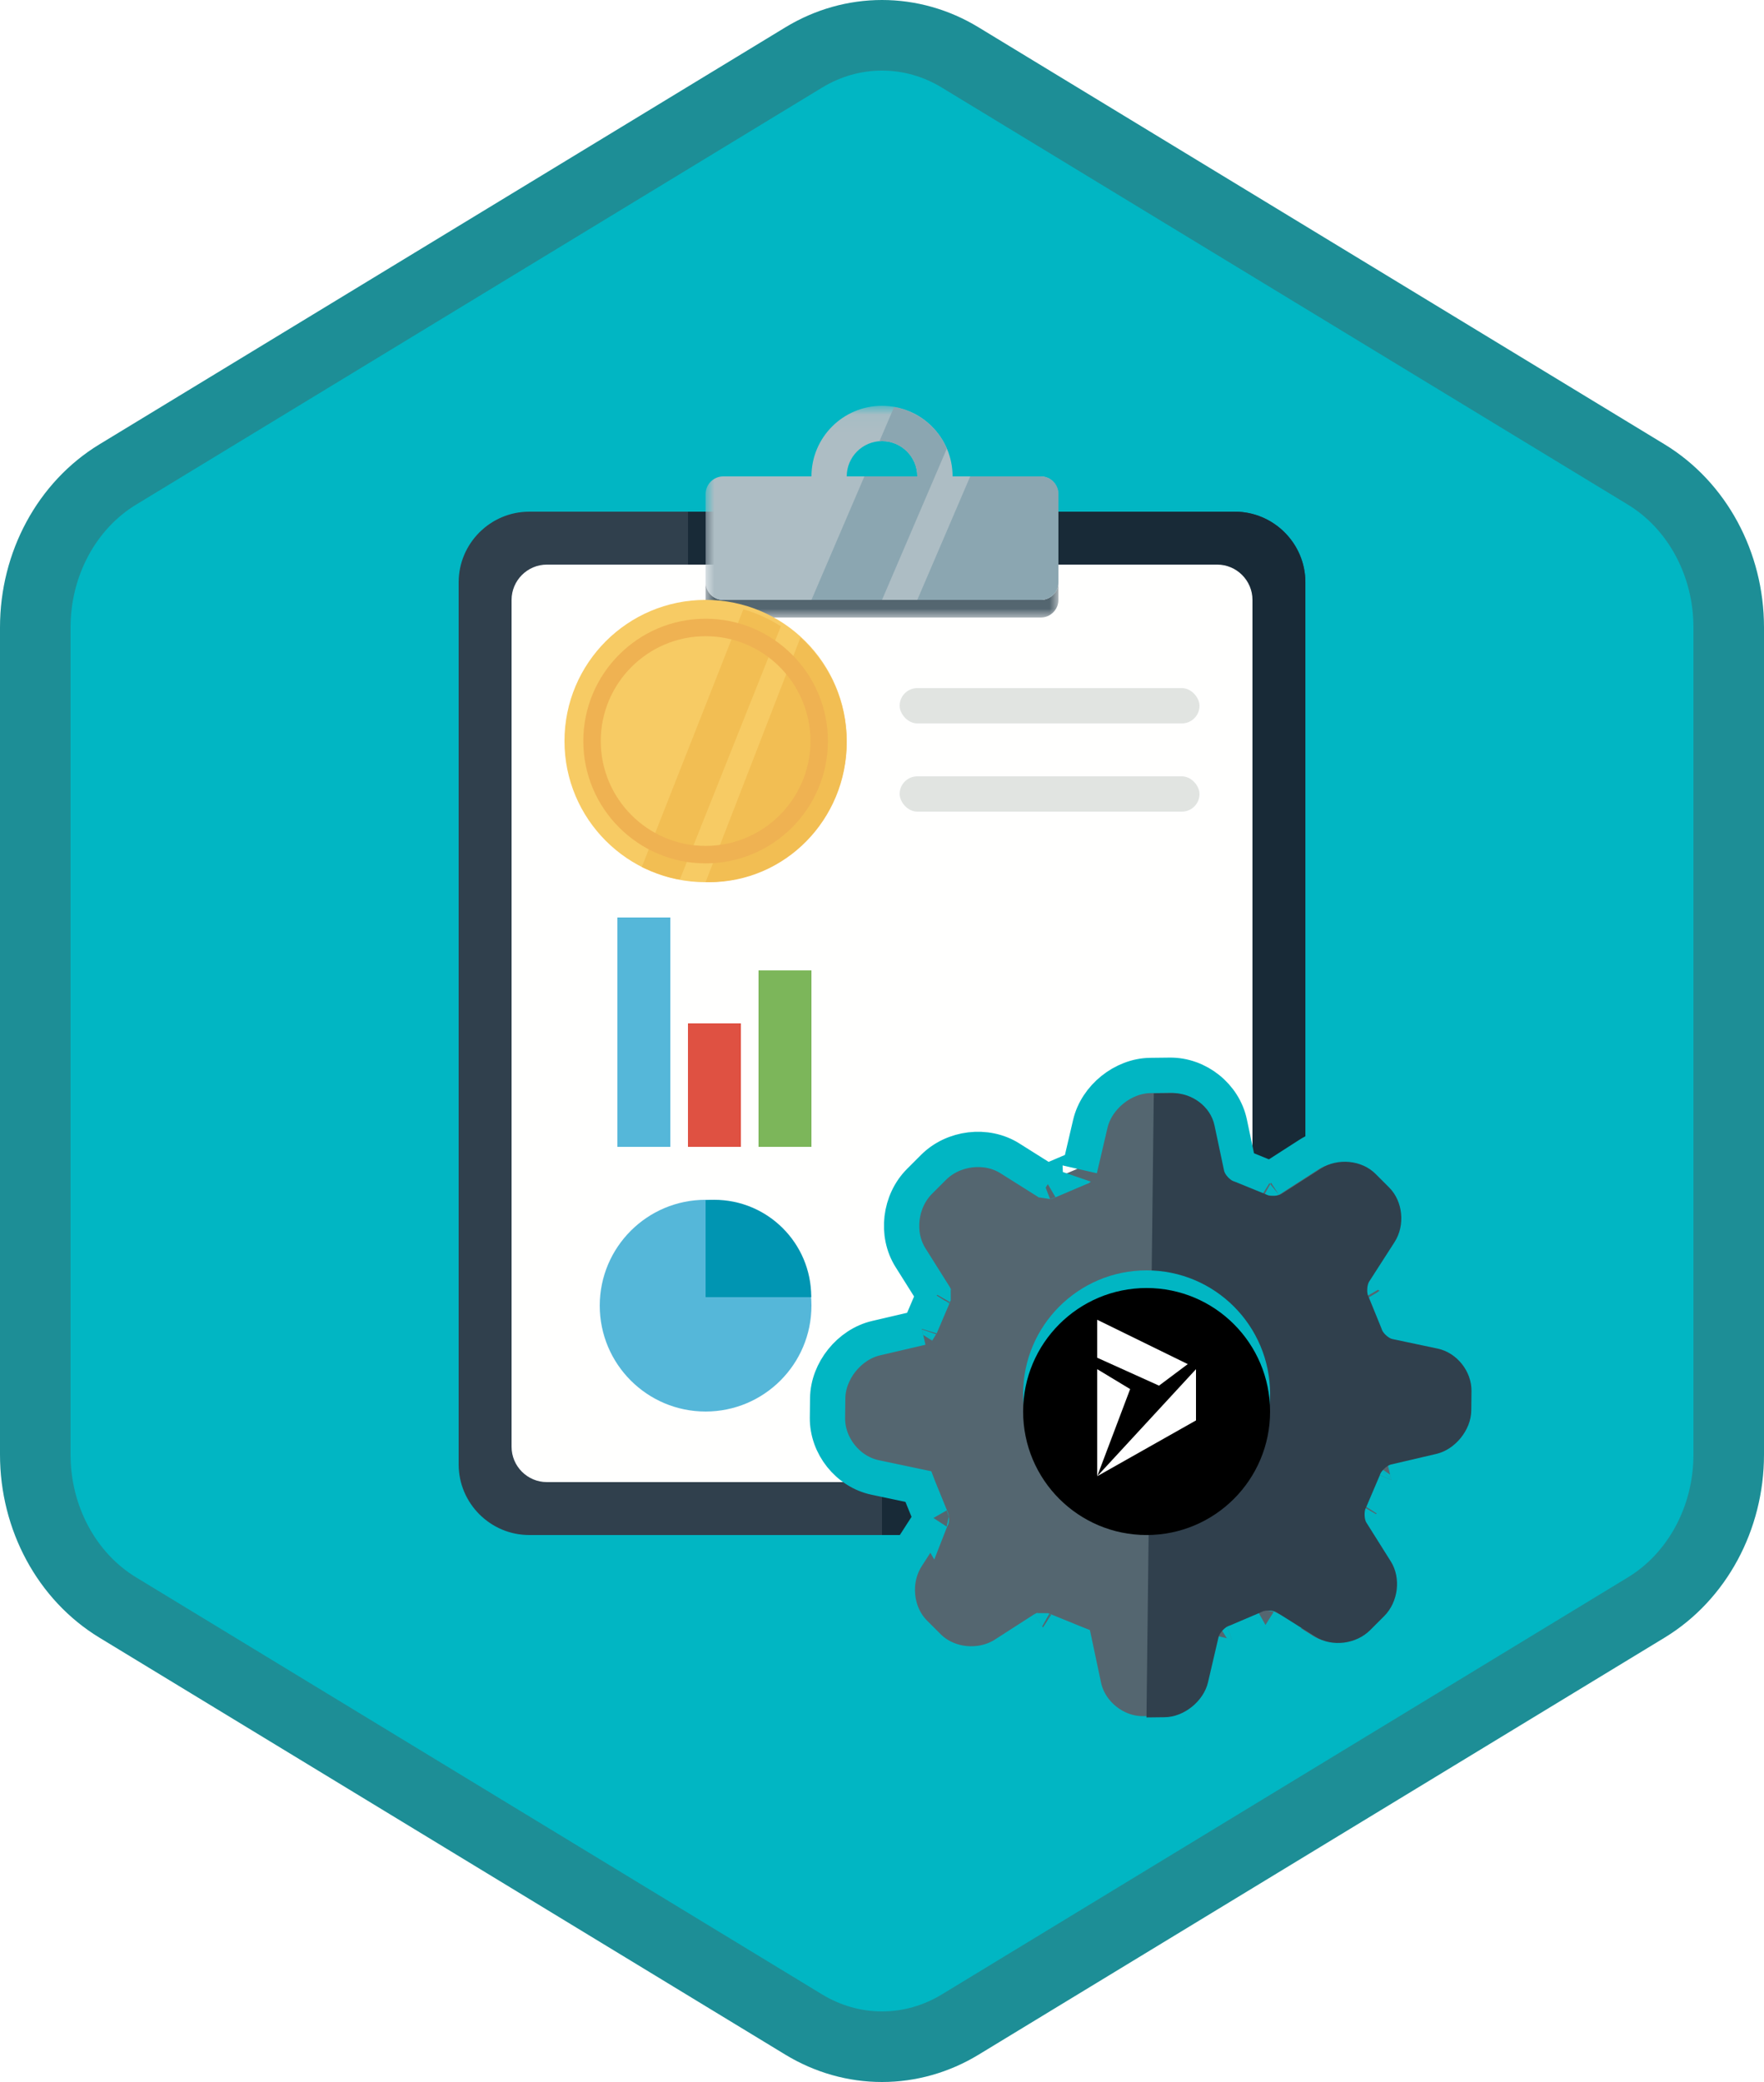 <?xml version="1.0" encoding="UTF-8"?>
<svg width="100px" height="118px" viewBox="0 0 100 118" version="1.1" xmlns="http://www.w3.org/2000/svg" xmlns:xlink="http://www.w3.org/1999/xlink">
    <!-- Generator: Sketch 55.2 (78181) - https://sketchapp.com -->
    <title>Use cost accounting in Microsoft Dynamics 365 Business Central/use-cost-accounting-in-microsoft-dynamics-365-business-central</title>
    <desc>Created with Sketch.</desc>
    <defs>
        <path d="M42.742,1.497 C44.374,0.499 46.187,0 48,0 C49.813,0 51.627,0.499 53.256,1.497 L90.591,24.332 C93.933,26.377 96,30.203 96,34.353 L96,79.647 C96,83.795 93.933,87.624 90.591,89.668 L53.256,112.505 C51.627,113.501 49.813,114 48,114 C46.187,114 44.374,113.501 42.742,112.505 L5.409,89.668 C2.066,87.624 0,83.795 0,79.647 L0,34.353 C0,30.203 2.066,26.377 5.409,24.332 L42.742,1.497 Z" id="path-1"></path>
        <filter x="-8.2%" y="-6.2%" width="116.3%" height="112.5%" filterUnits="objectBoundingBox" id="filter-3">
            <feOffset dx="0" dy="2" in="SourceAlpha" result="shadowOffsetOuter1"></feOffset>
            <feColorMatrix values="0 0 0 0 0   0 0 0 0 0   0 0 0 0 0  0 0 0 0.1 0" type="matrix" in="shadowOffsetOuter1" result="shadowMatrixOuter1"></feColorMatrix>
            <feMerge>
                <feMergeNode in="shadowMatrixOuter1"></feMergeNode>
                <feMergeNode in="SourceGraphic"></feMergeNode>
            </feMerge>
        </filter>
        <polygon id="path-4" points="0.001 0.04 20.001 0.04 20.001 12 0.001 12"></polygon>
        <path d="M0.409,10.432 C2.676,10.432 4.512,8.208 4.512,5.464 L4.512,5.464 C4.512,2.72 2.676,0.497 0.409,0.497 L0.409,0.497 L0.409,10.432 Z" id="path-6"></path>
        <circle id="path-8" cx="7" cy="7" r="7"></circle>
        <filter x="-3.6%" y="-3.6%" width="107.1%" height="107.1%" filterUnits="objectBoundingBox" id="filter-9">
            <feOffset dx="0" dy="1" in="SourceAlpha" result="shadowOffsetInner1"></feOffset>
            <feComposite in="shadowOffsetInner1" in2="SourceAlpha" operator="arithmetic" k2="-1" k3="1" result="shadowInnerInner1"></feComposite>
            <feColorMatrix values="0 0 0 0 0   0 0 0 0 0   0 0 0 0 0  0 0 0 0.1 0" type="matrix" in="shadowInnerInner1"></feColorMatrix>
        </filter>
    </defs>
    <g id="Badges" stroke="none" stroke-width="1" fill="none" fill-rule="evenodd">
        <g id="Use-cost-accounting-in-Microsoft-Dynamics-365-Business-Central" transform="translate(-50, -50)">
            <g id="Use-cost-accounting-in-Microsoft-Dynamics-365-Business-Central/use-cost-accounting-in-microsoft-dynamics-365-business-central" transform="translate(50, 50)">
                <g id="Mask" transform="translate(2, 2)">
                    <mask id="mask-2" fill="white">
                        <use xlink:href="#path-1"></use>
                    </mask>
                    <use id="Trophy-1" fill="#01B6C3" xlink:href="#path-1"></use>
                    <g id="Clipboard" mask="url(#mask-2)">
                        <g transform="translate(24, 19)">
                            <g id="Clipboard">
                                <g id="Mask">
                                    <g id="Group-4" filter="url(#filter-3)">
                                        <path d="M4.001,64 C1.801,64 0.001,62.2 0.001,60 L0.001,10 C0.001,7.8 1.801,6 4.001,6 L44.001,6 C46.201,6 48.001,7.8 48.001,10 L48.001,60 C48.001,62.2 46.201,64 44.001,64 L4.001,64" id="Fill-18" fill="#30404D"></path>
                                        <path d="M44.001,6 L24.001,6 L24.001,64 L44.001,64 C46.201,64 48.001,62.2 48.001,60 L48.001,10 C48.001,7.8 46.201,6 44.001,6" id="Fill-19" fill="#182A37"></path>
                                        <path d="M3.001,59 L3.001,11 C3.001,9.899 3.901,9 5.001,9 L43.001,9 C44.101,9 45.001,9.899 45.001,11 L45.001,59 C45.001,60.101 44.101,61 43.001,61 L5.001,61 C3.901,61 3.001,60.101 3.001,59 Z" id="Fill-20" fill="#FFFFFE"></path>
                                        <g id="Group-25" transform="translate(14, 0)">
                                            <mask id="mask-5" fill="white">
                                                <use xlink:href="#path-4"></use>
                                            </mask>
                                            <g id="Clip-23"></g>
                                            <path d="M19.001,11 L1.001,11 C0.451,11 0.001,10.55 0.001,10 L0.001,11 C0.001,11.55 0.451,12 1.001,12 L19.001,12 C19.551,12 20.001,11.55 20.001,11 L20.001,10 C20.001,10.55 19.551,11 19.001,11" id="Fill-22" fill="#546670" mask="url(#mask-5)"></path>
                                            <path d="M10.001,2 C11.104,2 12.001,2.897 12.001,4 L8.001,4 C8.001,2.897 8.897,2 10.001,2 Z M19.001,4 L14.001,4 C14.001,1.791 12.21,0 10.001,0 C7.792,0 6.001,1.791 6.001,4 L1.001,4 C0.451,4 0.001,4.45 0.001,5 L0.001,10 C0.001,10.55 0.451,11 1.001,11 L19.001,11 C19.551,11 20.001,10.55 20.001,10 L20.001,5 C20.001,4.45 19.551,4 19.001,4 L19.001,4 Z" id="Fill-24" fill="#ADBDC4" mask="url(#mask-5)"></path>
                                        </g>
                                        <polygon id="Fill-26" fill="#182A37" points="13.001 9 14.001 9 14.001 6 13.001 6"></polygon>
                                        <path d="M34.001,10 L34.001,5 C34.001,4.45 33.551,4 33.001,4 L29.001,4 L26.001,11 L33.001,11 C33.551,11 34.001,10.55 34.001,10" id="Fill-33" fill="#8BA6B1"></path>
                                        <path d="M24.686,0.069 L23.852,2.015 C23.902,2.011 23.95,2 24.001,2 C25.104,2 26.001,2.897 26.001,4 L23.001,4 L20.001,11 L24.001,11 L27.676,2.424 C27.151,1.202 26.033,0.303 24.686,0.069" id="Fill-34" fill="#8BA6B1"></path>
                                    </g>
                                </g>
                            </g>
                            <g id="Lines" transform="translate(25, 18)">
                                <rect id="Rectangle" fill="#E1E4E1" fill-rule="nonzero" x="0" y="0" width="17" height="2" rx="1"></rect>
                                <rect id="Rectangle" fill="#E1E4E1" fill-rule="nonzero" x="0" y="5" width="17" height="2" rx="1"></rect>
                            </g>
                            <g id="Pie-Chart" transform="translate(8, 47)">
                                <circle id="Oval" fill="#55B7D9" fill-rule="nonzero" cx="6" cy="6" r="6"></circle>
                                <path d="M6,0.021 C6.161,0.007 6.324,-3.15303339e-14 6.488,-3.15303339e-14 C9.526,-3.15303339e-14 11.988,2.462 11.988,5.5 C11.988,5.506 11.988,5.511 11.988,5.517 L6,5.517 L6,0.021 Z" id="Combined-Shape" fill="#0095B2" fill-rule="nonzero"></path>
                            </g>
                            <g id="Graph" transform="translate(9, 31)">
                                <rect id="Blue" fill="#55B7D9" fill-rule="nonzero" x="0" y="0" width="3" height="13"></rect>
                                <rect id="Red" fill="#DF5142" fill-rule="nonzero" x="4" y="6" width="3" height="7"></rect>
                                <rect id="Green" fill="#7CB65A" fill-rule="nonzero" x="8" y="3" width="3" height="10"></rect>
                            </g>
                            <g id="Coin-Money" transform="translate(6, 13)">
                                <path d="M8,0 C3.582,0 0,3.582 0,8 C0,12.418 3.582,16 8,16 C12.418,16 16,12.418 16,8 C16,3.582 12.418,0 8,0" id="Fill-21" fill="#F7CB64"></path>
                                <path d="M6.54,15.849 L12.267,1.497 C11.616,1.079 10.902,0.752 10.14,0.533 L4.384,15.138 C5.203,15.52 5.922,15.757 6.54,15.849 Z" id="Fill-22" fill="#F2BE53"></path>
                                <path d="M8.203,16 C12.509,16 16,12.448 16,8.066 C16,5.705 14.985,3.587 13.377,2.133 L8,15.995 C8.068,15.997 8.135,16 8.203,16" id="Fill-23" fill="#F2BE53"></path>
                                <path d="M8,2.057 C4.723,2.057 2.057,4.723 2.057,8 C2.057,11.277 4.723,13.943 8,13.943 C11.277,13.943 13.943,11.277 13.943,8 C13.943,4.723 11.277,2.057 8,2.057 Z M8,14.933 C4.177,14.933 1.067,11.823 1.067,8 C1.067,4.177 4.177,1.067 8,1.067 C11.823,1.067 14.933,4.177 14.933,8 C14.933,11.823 11.823,14.933 8,14.933 L8,14.933 Z" id="Fill-24" fill="#EFB252"></path>
                            </g>
                        </g>
                    </g>
                    <g id="Gear" mask="url(#mask-2)">
                        <g transform="translate(37, 51)">
                            <circle id="Oval" fill="#01B6C3" fill-rule="nonzero" cx="26.341" cy="26.341" r="5.268"></circle>
                            <g id="Gear-1" stroke-width="1" fill="none" fill-rule="evenodd" transform="translate(27.062, 26.28) rotate(-45) translate(-27.062, -26.28) translate(8.623, 7.841)">
                                <path d="M22.445,18.32 C22.445,15.871 20.393,13.867 17.863,13.867 C15.332,13.867 13.281,15.871 13.281,18.32 C13.281,20.769 15.332,22.773 17.863,22.773 C20.393,22.773 22.445,20.769 22.445,18.32 Z M31.491,22.719 C31.476,22.761 31.461,22.8 31.446,22.834 L30.731,24.531 C30.723,24.55 30.715,24.569 30.706,24.588 L32.069,26.679 C32.935,28.01 32.725,29.877 31.587,30.989 L30.797,31.76 C29.687,32.843 27.77,33.049 26.451,32.228 L24.199,30.829 C24.291,30.887 24.286,30.886 24.272,30.886 C24.27,30.886 24.275,30.885 24.293,30.878 C24.268,30.888 24.236,30.903 24.199,30.917 L22.456,31.618 C22.421,31.632 22.385,31.646 22.35,31.657 C22.414,31.643 22.398,31.639 22.421,31.537 L21.844,34.072 C21.495,35.607 20.012,36.769 18.421,36.769 L17.304,36.769 C15.713,36.769 14.23,35.607 13.881,34.072 L13.304,31.539 C13.327,31.638 13.312,31.643 13.351,31.654 C13.349,31.648 13.318,31.637 13.265,31.617 L11.535,30.921 C11.493,30.904 11.456,30.888 11.404,30.863 C11.449,30.885 11.454,30.886 11.452,30.886 C11.436,30.886 11.431,30.887 11.517,30.833 L9.274,32.228 C7.951,33.049 6.037,32.842 4.928,31.76 L4.138,30.988 C3,29.876 2.79,28.008 3.657,26.679 L5.018,24.588 C5.01,24.57 5.002,24.552 4.995,24.534 L4.278,22.831 C4.26,22.787 4.247,22.756 4.237,22.727 C4.251,22.792 4.255,22.777 4.346,22.797 L1.752,22.234 C0.195,21.896 -1,20.441 -1,18.865 L-1,17.775 C-1,16.198 0.194,14.744 1.752,14.405 L4.347,13.843 C4.256,13.862 4.251,13.848 4.241,13.885 C4.248,13.882 4.26,13.851 4.279,13.806 L4.993,12.109 C5.002,12.09 5.01,12.071 5.019,12.051 L3.657,9.961 C2.79,8.631 3,6.765 4.138,5.652 L4.928,4.881 C6.036,3.797 7.953,3.591 9.274,4.412 L11.518,5.807 C11.431,5.752 11.437,5.754 11.452,5.754 C11.455,5.754 11.449,5.755 11.425,5.766 C11.442,5.757 11.485,5.739 11.525,5.723 L13.275,5.019 C13.317,5.003 13.351,4.99 13.379,4.981 C13.312,4.996 13.327,5 13.304,5.101 L13.881,2.567 C14.23,1.033 15.713,-0.129 17.304,-0.129 L18.421,-0.129 C20.012,-0.129 21.495,1.033 21.845,2.568 L22.422,5.105 C22.399,5.003 22.414,4.997 22.368,4.985 C22.377,4.991 22.412,5.004 22.459,5.023 L24.19,5.719 C24.221,5.731 24.25,5.743 24.277,5.755 C24.285,5.756 24.273,5.764 24.207,5.806 L26.451,4.412 C27.772,3.591 29.689,3.796 30.797,4.88 L31.587,5.652 C32.725,6.764 32.935,8.631 32.069,9.961 L30.706,12.052 C30.715,12.07 30.722,12.088 30.73,12.106 L31.44,13.792 C31.459,13.835 31.476,13.878 31.489,13.916 C31.473,13.846 31.47,13.862 31.376,13.842 L31.378,13.842 L33.973,14.406 C35.531,14.744 36.725,16.198 36.725,17.775 L36.725,18.865 C36.725,20.442 35.53,21.896 33.973,22.234 L31.378,22.797 C31.471,22.777 31.474,22.793 31.486,22.747 Z" id="Fill-376" stroke="#01B6C3" stroke-width="2" fill="#546670"></path>
                                <path d="M11.04,30.111 C11.116,30.064 11.294,30.013 11.505,30.013 C11.678,30.013 11.806,30.046 11.863,30.076 C11.893,30.09 11.922,30.104 11.953,30.116 L13.7,30.819 C13.728,30.83 13.756,30.84 13.785,30.849 C13.993,30.914 14.296,31.239 14.343,31.447 L14.923,33.994 C15.169,35.074 16.248,35.92 17.382,35.92 L18.503,35.92 C19.636,35.92 20.715,35.074 20.961,33.994 L21.541,31.447 C21.588,31.239 21.891,30.914 22.099,30.849 C22.128,30.84 22.156,30.83 22.183,30.819 L23.931,30.116 C23.961,30.104 23.992,30.09 24.021,30.076 C24.078,30.046 24.206,30.013 24.379,30.013 C24.589,30.013 24.768,30.064 24.843,30.111 L27.096,31.511 C28.031,32.093 29.448,31.939 30.23,31.176 L31.022,30.401 C31.823,29.619 31.975,28.274 31.366,27.34 L29.933,25.139 C29.815,24.96 29.796,24.525 29.897,24.336 C29.912,24.307 29.926,24.278 29.938,24.249 L30.657,22.541 C30.669,22.514 30.68,22.487 30.688,22.459 C30.755,22.255 31.087,21.959 31.301,21.913 L33.907,21.347 C35.013,21.107 35.88,20.052 35.88,18.946 L35.88,17.85 C35.88,16.743 35.013,15.689 33.908,15.449 L31.301,14.882 C31.087,14.836 30.755,14.541 30.688,14.337 C30.68,14.309 30.669,14.282 30.657,14.255 L29.938,12.548 C29.926,12.518 29.912,12.488 29.897,12.46 C29.796,12.271 29.815,11.836 29.933,11.657 L31.366,9.455 C31.975,8.522 31.762,7.237 30.962,6.455 L30.221,5.731 L21.658,14.096 C22.673,15.087 23.548,16.888 23.548,18.398 C23.548,21.417 21.033,23.874 17.942,23.874 C16.397,23.874 14.717,22.859 13.702,21.868 L4.914,30.452 L5.655,31.176 C6.436,31.938 7.85,32.093 8.788,31.511 L11.04,30.111 Z" id="Fill-377" fill="#30404D"></path>
                            </g>
                            <g id="Gear-2" stroke-width="1" fill="none" fill-rule="evenodd" transform="translate(21.073, 21.073)">
                                <path d="M5.636,10.445 C8.75,10.445 11.272,8.108 11.272,5.223 C11.272,2.338 8.75,0 5.636,0 C2.524,0 0,2.338 0,5.223 C0,8.108 2.524,10.445 5.636,10.445 Z" id="Stroke-4" stroke="#30404D"></path>
                                <g id="Group-8" transform="translate(6.148, 0)">
                                    <mask id="mask-7" fill="white">
                                        <use xlink:href="#path-6"></use>
                                    </mask>
                                    <g id="Clip-7"></g>
                                    <polygon id="Stroke-6" stroke="#C4C4C4" mask="url(#mask-7)" points="-7.794 15.4 8.614 15.4 8.614 -4.471 -7.794 -4.471"></polygon>
                                </g>
                                <path d="M5.124,10.445 C7.954,10.445 10.247,8.108 10.247,5.223 C10.247,2.338 7.954,0 5.124,0" id="Stroke-9" stroke="#546670"></path>
                            </g>
                        </g>
                    </g>
                    <g id="dynamics" mask="url(#mask-2)">
                        <g transform="translate(56, 70)">
                            <g id="Oval" fill-rule="nonzero">
                                <use fill="#01B6C3" xlink:href="#path-8"></use>
                                <use fill="black" fill-opacity="1" filter="url(#filter-9)" xlink:href="#path-8"></use>
                            </g>
                            <g id="Dynamics-icon" stroke-width="1" fill-rule="evenodd" transform="translate(4.2, 2.8)">
                                <polygon id="Path" fill="#FFFFFF" points="0 8.867 1.867 3.928 0 2.8"></polygon>
                                <polygon id="Path" fill="#FFFFFF" points="5.6 5.704 5.6 2.8 0 8.867"></polygon>
                                <polygon id="Path" fill="#FFFFFF" points="0 0 0 2.151 3.504 3.733 5.133 2.513"></polygon>
                            </g>
                        </g>
                    </g>
                </g>
                <g id="Dynamic-Hex" stroke="#1D8E96" stroke-width="4">
                    <path d="M45.562,3.258 L45.562,3.258 L6.673,26.894 C3.797,28.643 2,31.951 2,35.558 L2,82.442 C2,86.049 3.798,89.359 6.673,91.106 L45.561,114.742 C46.929,115.572 48.455,116 50,116 C51.546,116 53.072,115.572 54.436,114.743 L93.327,91.106 C96.202,89.358 98,86.048 98,82.442 L98,35.558 C98,31.952 96.203,28.644 93.327,26.894 L54.435,3.258 C53.072,2.428 51.546,2 50,2 C48.454,2 46.929,2.428 45.562,3.258 Z" id="Azure-Hex-Border"></path>
                </g>
            </g>
        </g>
    </g>
</svg>